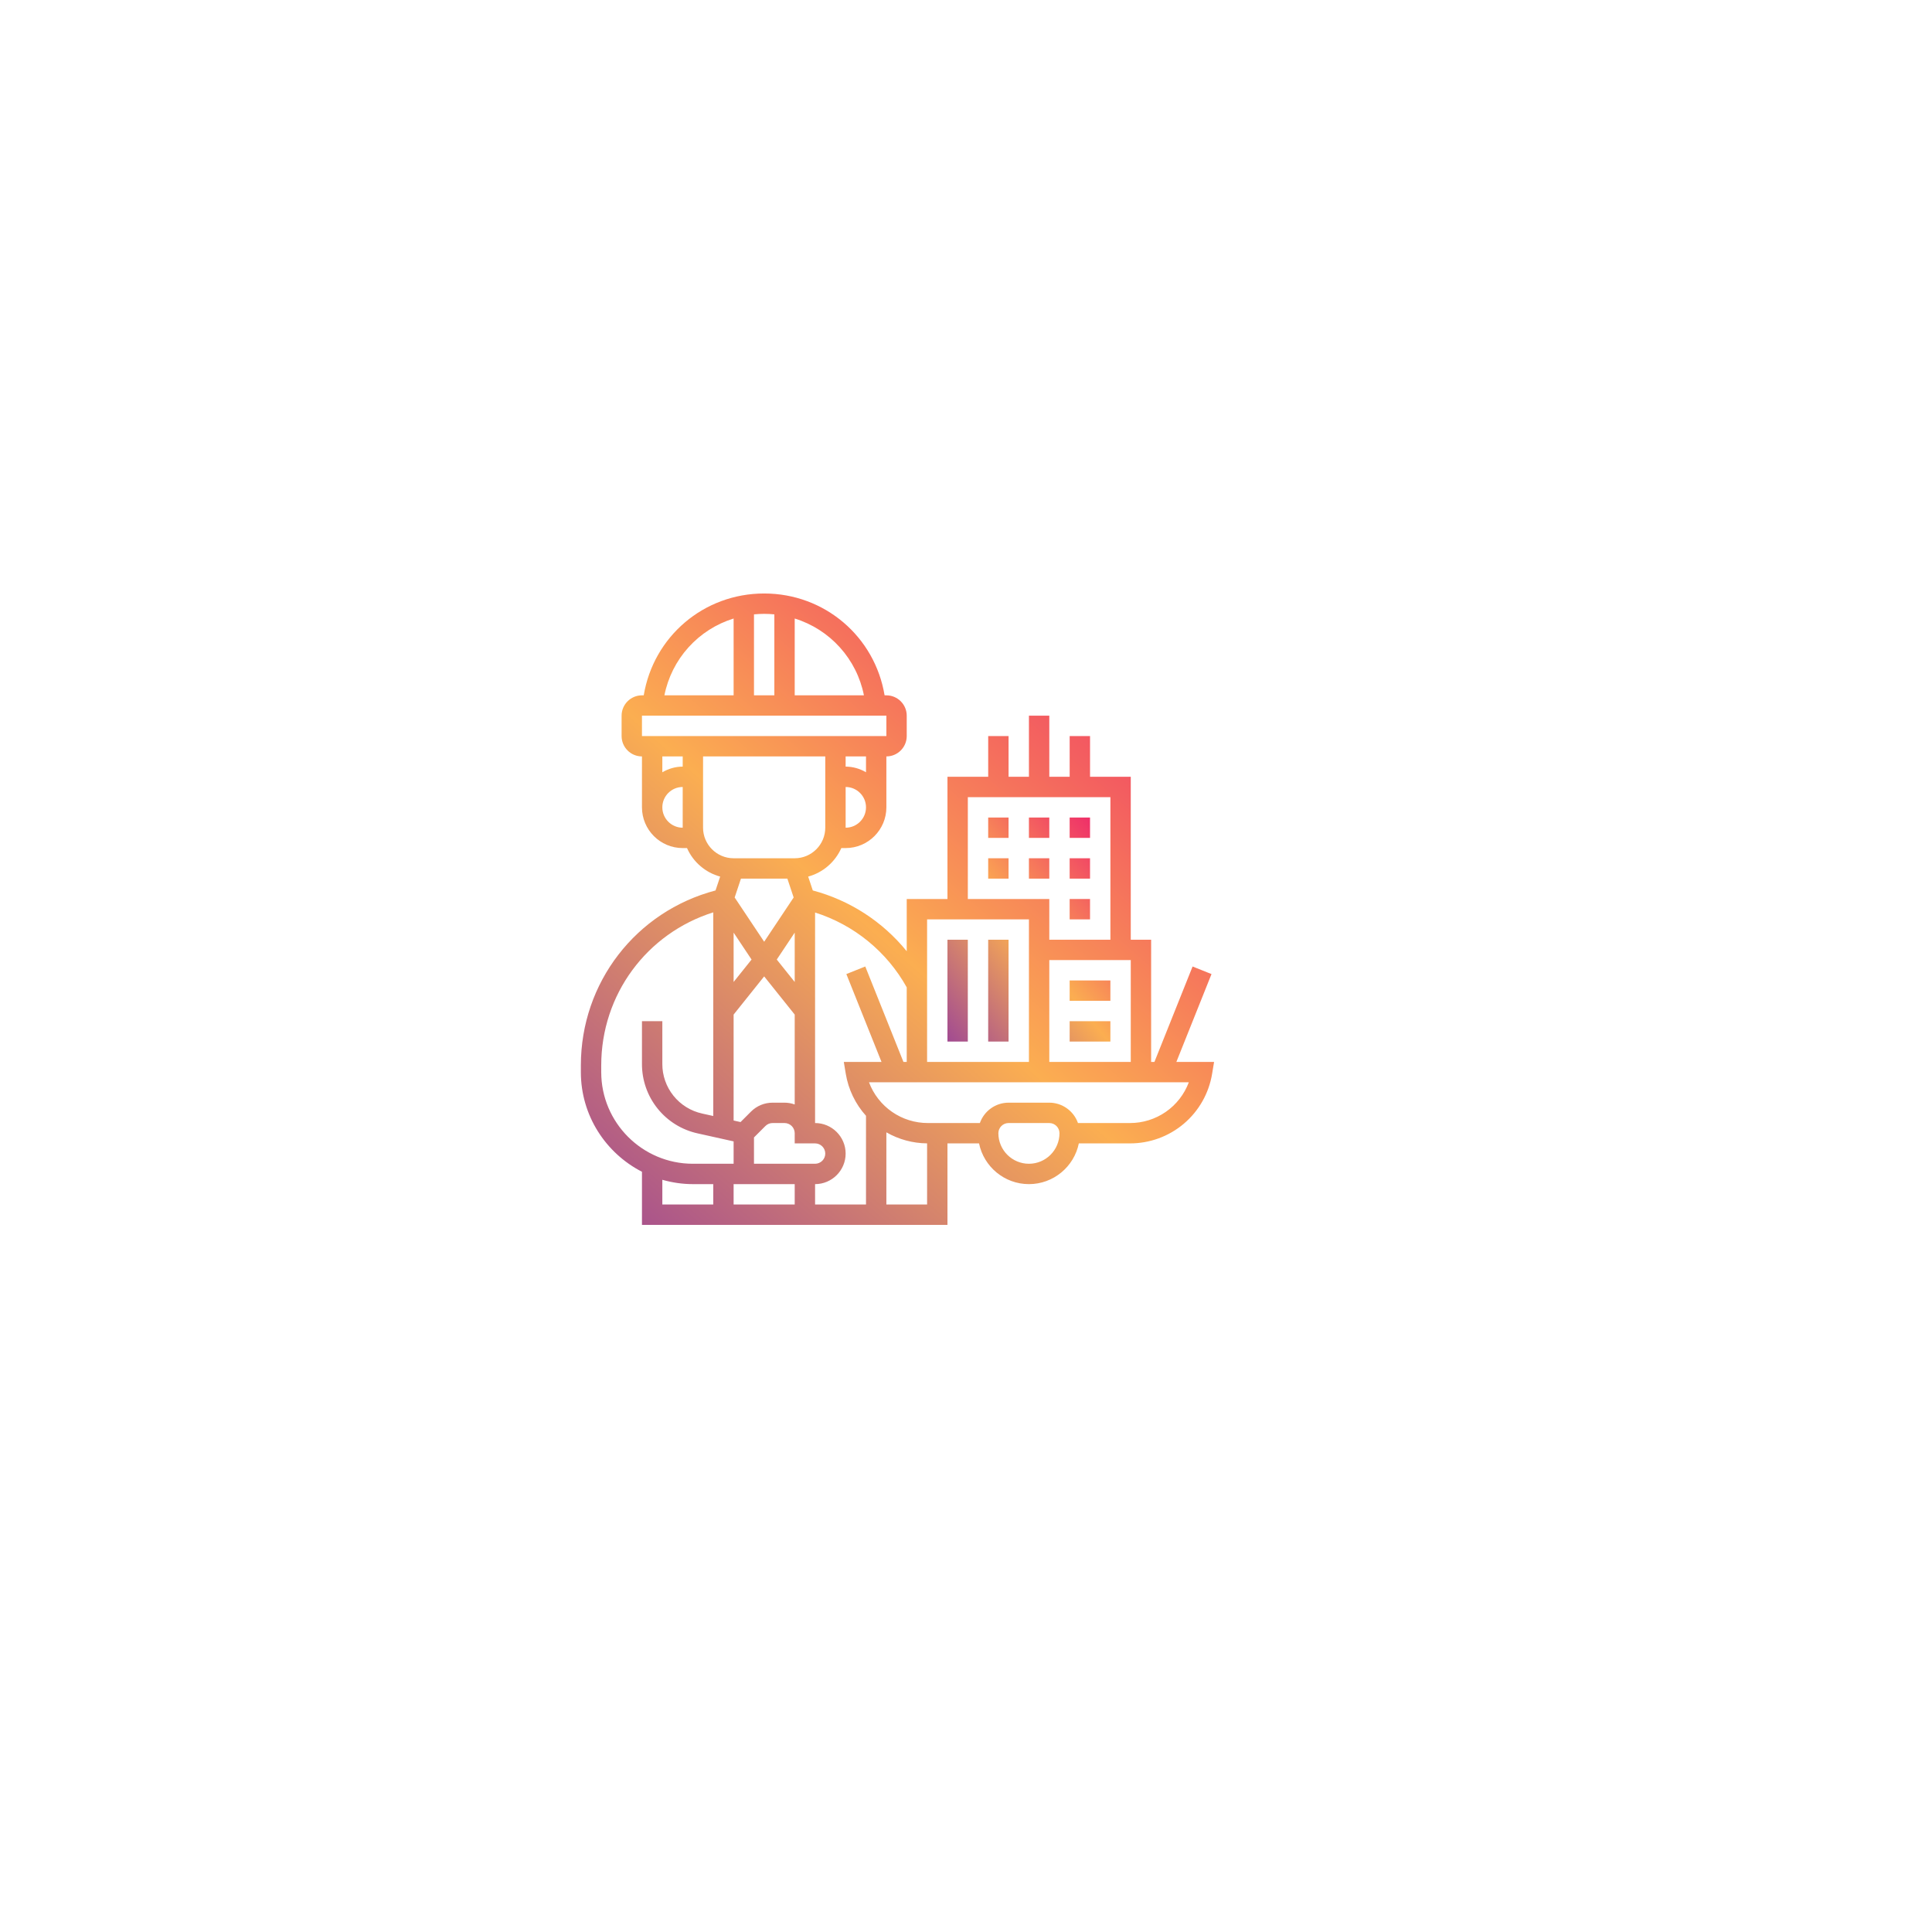<svg width="153" height="153" viewBox="0 0 153 153" fill="none" xmlns="http://www.w3.org/2000/svg">
<g filter="url(#filter0_d_4306_100)">
<rect x="10" y="10" width="123" height="123" rx="61.5" fill="white"/>
</g>
<path d="M93.159 84.097L95.942 77.139L94.444 76.54L91.422 84.097H91.161V74.419H89.548V61.516H86.323V58.29H84.71V61.516H83.097V56.677H81.484V61.516H79.871V58.29H78.258V61.516H75.032V71.194H71.806V75.33C69.897 72.98 67.293 71.295 64.367 70.517L64.001 69.419C64.579 69.261 65.114 68.977 65.568 68.586C66.022 68.195 66.383 67.709 66.626 67.161H66.968C68.747 67.161 70.194 65.715 70.194 63.935V59.903C71.083 59.903 71.806 59.18 71.806 58.29V56.677C71.806 55.788 71.083 55.065 70.194 55.065H70.053C69.281 50.419 65.309 47 60.516 47C55.723 47 51.751 50.419 50.979 55.065H50.839C49.949 55.065 49.226 55.788 49.226 56.677V58.29C49.226 59.18 49.949 59.903 50.839 59.903V63.935C50.839 65.715 52.285 67.161 54.065 67.161H54.407C54.649 67.709 55.01 68.196 55.465 68.586C55.919 68.977 56.454 69.261 57.032 69.419L56.665 70.517C50.363 72.179 46 77.813 46 84.373V84.903C46 88.342 47.971 91.323 50.839 92.795V97H75.032V90.548H77.533C77.908 92.386 79.536 93.774 81.484 93.774C83.431 93.774 85.06 92.386 85.435 90.548H89.482C91.045 90.552 92.558 90 93.75 88.99C94.943 87.98 95.737 86.578 95.99 85.036L96.146 84.097H93.159ZM83.097 84.097V76.032H89.548V84.097H83.097ZM76.645 63.129H87.936V74.419H83.097V71.194H76.645V63.129ZM81.484 72.806V84.097H73.419V72.806H81.484ZM71.806 78.19V84.097H71.546L68.523 76.539L67.025 77.138L69.809 84.097H66.823L66.979 85.036C67.185 86.275 67.74 87.43 68.581 88.363V95.387H64.548V93.774C65.882 93.774 66.968 92.689 66.968 91.355C66.968 90.021 65.882 88.936 64.548 88.936V72.264C67.634 73.243 70.23 75.363 71.806 78.19ZM62.354 69.581L62.852 71.074L60.516 74.578L58.18 71.074L58.678 69.581H62.354ZM62.935 77.765L61.514 75.989L62.935 73.857V77.765ZM58.097 77.765V73.857L59.518 75.989L58.097 77.765ZM58.097 80.347L60.516 77.323L62.935 80.347V87.465C62.677 87.372 62.404 87.324 62.129 87.323H61.185C60.539 87.323 59.931 87.574 59.473 88.031L58.646 88.859L58.097 88.736V80.347ZM59.71 90.076L60.614 89.172C60.689 89.097 60.778 89.037 60.876 88.996C60.974 88.956 61.079 88.935 61.185 88.936H62.129C62.573 88.936 62.935 89.298 62.935 89.742V90.548H64.548C64.993 90.548 65.355 90.91 65.355 91.355C65.355 91.799 64.993 92.161 64.548 92.161H59.71V90.076ZM62.935 93.774V95.387H58.097V93.774H62.935ZM66.968 65.548V62.323C67.857 62.323 68.581 63.046 68.581 63.935C68.581 64.825 67.857 65.548 66.968 65.548ZM68.581 61.158C68.093 60.868 67.536 60.713 66.968 60.71V59.903H68.581V61.158ZM68.416 55.065H62.935V48.982C64.312 49.408 65.549 50.198 66.513 51.269C67.478 52.339 68.136 53.651 68.416 55.065ZM61.323 48.653V55.065H59.71V48.653C59.975 48.627 60.243 48.613 60.516 48.613C60.789 48.613 61.057 48.627 61.323 48.653ZM58.097 48.982V55.065H52.616C52.897 53.651 53.554 52.339 54.519 51.269C55.484 50.198 56.72 49.408 58.097 48.982ZM50.838 56.677H70.194V58.29H50.839L50.838 56.677ZM54.065 59.903V60.71C53.474 60.71 52.928 60.881 52.452 61.158V59.903H54.065ZM52.452 63.935C52.452 63.046 53.175 62.323 54.065 62.323V65.548C53.175 65.548 52.452 64.825 52.452 63.935ZM55.677 65.548V59.903H65.355V65.548C65.355 66.882 64.269 67.968 62.935 67.968H58.097C56.763 67.968 55.677 66.882 55.677 65.548ZM47.613 84.903V84.373C47.613 78.76 51.213 73.915 56.484 72.252V88.379L55.609 88.185C54.711 87.989 53.908 87.492 53.333 86.775C52.758 86.058 52.447 85.166 52.452 84.248V80.871H50.839V84.248C50.833 85.534 51.268 86.783 52.073 87.786C52.877 88.789 54.002 89.485 55.259 89.758L58.097 90.389V92.161H54.871C50.869 92.161 47.613 88.905 47.613 84.903ZM52.452 93.431C53.222 93.649 54.032 93.774 54.871 93.774H56.484V95.387H52.452V93.431ZM70.194 95.387V89.673C71.176 90.236 72.287 90.537 73.419 90.546V95.387H70.194ZM81.484 92.161C80.15 92.161 79.064 91.076 79.064 89.742C79.064 89.298 79.427 88.936 79.871 88.936H83.097C83.541 88.936 83.903 89.298 83.903 89.742C83.903 91.076 82.818 92.161 81.484 92.161ZM89.481 88.936H85.367C85.201 88.465 84.894 88.058 84.487 87.769C84.081 87.48 83.595 87.324 83.096 87.323H79.87C79.371 87.324 78.885 87.48 78.479 87.769C78.072 88.058 77.765 88.465 77.599 88.936H73.485C72.471 88.938 71.48 88.631 70.646 88.054C69.812 87.477 69.175 86.659 68.819 85.71H94.145C93.79 86.659 93.153 87.478 92.32 88.054C91.486 88.631 90.495 88.939 89.481 88.936Z" fill="url(#paint0_linear_4306_100)"/>
<path d="M84.709 64.742H86.322V66.355H84.709V64.742ZM81.483 64.742H83.096V66.355H81.483V64.742ZM78.257 64.742H79.87V66.355H78.257V64.742ZM84.709 67.968H86.322V69.581H84.709V67.968ZM78.257 67.968H79.87V69.581H78.257V67.968ZM81.483 67.968H83.096V69.581H81.483V67.968ZM84.709 71.194H86.322V72.807H84.709V71.194ZM75.031 74.42H76.644V82.484H75.031V74.42ZM78.257 74.42H79.87V82.484H78.257V74.42ZM84.709 77.645H87.934V79.258H84.709V77.645ZM84.709 80.871H87.934V82.484H84.709V80.871Z" fill="url(#paint1_linear_4306_100)"/>
<defs>
<filter id="filter0_d_4306_100" x="0" y="0" width="153" height="153" filterUnits="userSpaceOnUse" color-interpolation-filters="sRGB">
<feFlood flood-opacity="0" result="BackgroundImageFix"/>
<feColorMatrix in="SourceAlpha" type="matrix" values="0 0 0 0 0 0 0 0 0 0 0 0 0 0 0 0 0 0 127 0" result="hardAlpha"/>
<feOffset dx="5" dy="5"/>
<feGaussianBlur stdDeviation="7.5"/>
<feComposite in2="hardAlpha" operator="out"/>
<feColorMatrix type="matrix" values="0 0 0 0 0 0 0 0 0 0 0 0 0 0 0 0 0 0 0.05 0"/>
<feBlend mode="normal" in2="BackgroundImageFix" result="effect1_dropShadow_4306_100"/>
<feBlend mode="normal" in="SourceGraphic" in2="effect1_dropShadow_4306_100" result="shape"/>
</filter>
<linearGradient id="paint0_linear_4306_100" x1="92.667" y1="47" x2="45.167" y2="100.75" gradientUnits="userSpaceOnUse">
<stop stop-color="#EE286A"/>
<stop offset="0.495" stop-color="#FBAE51"/>
<stop offset="1" stop-color="#984098"/>
</linearGradient>
<linearGradient id="paint1_linear_4306_100" x1="87.039" y1="64.742" x2="70.382" y2="78.41" gradientUnits="userSpaceOnUse">
<stop stop-color="#EE286A"/>
<stop offset="0.495" stop-color="#FBAE51"/>
<stop offset="1" stop-color="#984098"/>
</linearGradient>
</defs>
</svg>
